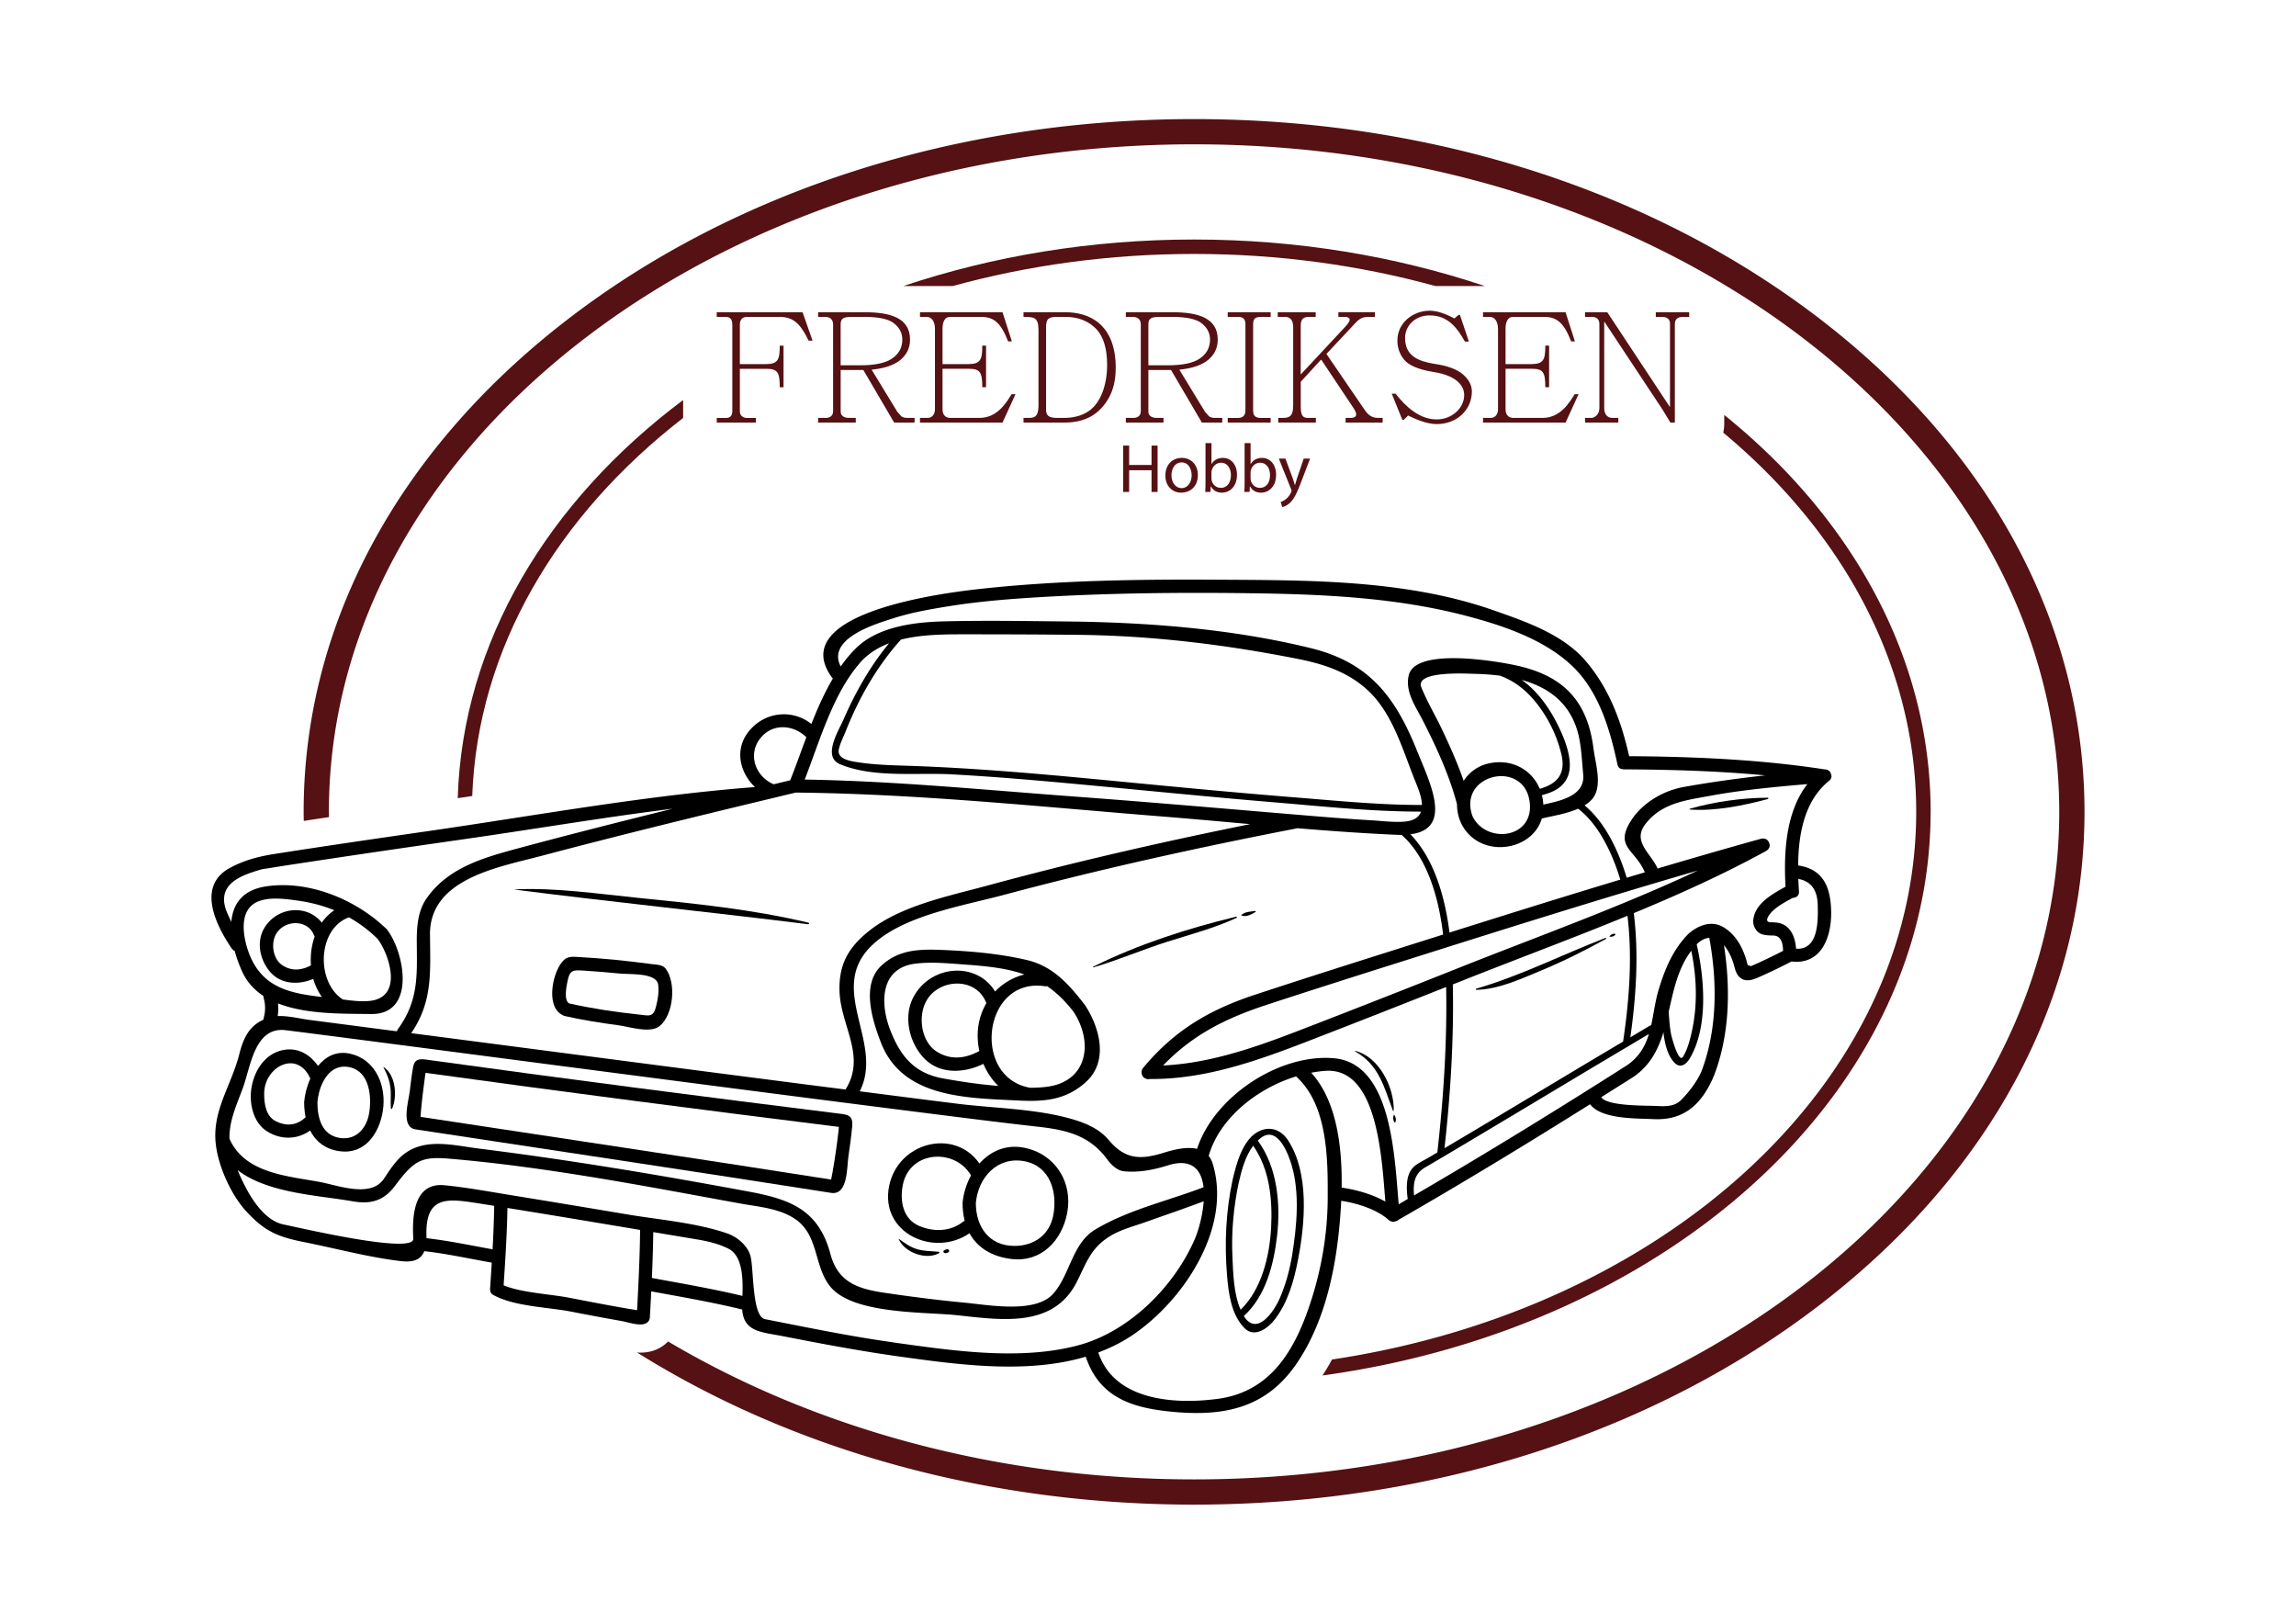 <?xml version="1.0" encoding="UTF-8"?>
<svg data-bbox="77.545 43.66 686.795 507.96" viewBox="0 0 841.89 595.28" xmlns="http://www.w3.org/2000/svg" data-type="color">
    <g>
        <path d="M640.77 354.52h.02-.03Z" fill="#000000" data-color="1"/>
        <path d="M641.17 355.42c-.2 0-.39-.09-.51-.27-.02-.03-.09-.15-.09-.16-.14-.26-.1-.58.09-.8a.68.68 0 0 1 .77-.18c.19.08.35.24.41.43v.01c.1.31 0 .69-.28.86-.12.07-.26.11-.39.11" fill="#000000" data-color="1"/>
        <path d="M640.77 354.52h.02-.03Z" fill="#000000" data-color="1"/>
        <path d="M641.17 355.42c-.2 0-.39-.09-.51-.27-.02-.03-.09-.15-.09-.16-.14-.26-.1-.58.09-.8a.68.68 0 0 1 .77-.18c.19.08.35.24.41.43v.01c.1.31 0 .69-.28.86-.12.07-.26.11-.39.11" fill="#000000" data-color="1"/>
        <path d="M112.29 405.72c-.03-.52-.08-1.04-.08-1.57.07-.94.24-1.9.43-2.86-1.06 1.41-.89 2.86-.35 4.43" fill="#000000" data-color="1"/>
        <path d="M647.77 284.71c-1.46.21-2.92.45-4.37.69 1.29-.15 2.6-.31 3.94-.46.18-.02.33-.11.44-.23Z" fill="#000000" data-color="1"/>
        <path d="M530.05 393.16c-.06 1.36-.08 2.88-.04 4.44.41-6.05.68-11.93.84-17.68-.29 4.41-.61 8.83-.81 13.25Z" fill="#000000" data-color="1"/>
        <path d="M421.37 390.07s.07-.07.1-.11c-.03.04-.07.07-.1.11" fill="#000000" data-color="1"/>
        <path d="M397.85 368.49c-5.83-7.56-11.75-14.27-21.29-16.52-10.31-2.42-21.21-3.32-31.77-3.73-8.15-.31-15.51.06-21.68 5.85-7.49 7.03-3.11 20.37-.06 28.21 7.92 20.35 31.58 20.22 50.4 21.17 9.57.48 17.36-.18 24.64-6.7 8.43-7.55 5.25-19.62.05-27.82-.08-.15-.17-.31-.29-.47Zm-52.09 26.87c-10.43-1.88-15.57-8.07-19.31-17.68-3.82-9.81-3.75-22.73 9.06-24.37 5.75-.73 11.76-.17 17.51.25 8.71.63 16.06 1.34 22.62 3.7-4.14 1.02-7.85 3.2-10.76 6.24-6.74-11.07-23.47-9.84-29.86 1.89-3.89 7.16-1.7 16.61 3.61 22.36 5.79 6.27 14.89 5.74 21.96 2.27 1.29 3.06 3.13 5.85 5.47 8.1-.42-.04-.84-.07-1.25-.11-6.39-.56-12.74-1.51-19.04-2.65Zm13.34-10.04c-5.03 2.74-10.45 3.47-15.59.23-5.53-3.48-6.82-12.1-4.29-17.7 4.14-9.18 18.56-10.06 22.37-.28.03.07.08.11.11.17a23.4 23.4 0 0 0-2.85 7.73c-.57 3.24-.45 6.61.25 9.84Zm24.77 13.11c-2.02.26-4.07.35-6.13.36-21.6-3.68-17.37-40.66 5.39-37.22.3.04.56 0 .82-.04 3.36 2.32 6.56 5.34 9.7 9.41 7.38 11.24 5.16 25.57-9.78 27.49" fill="#000000" data-color="1"/>
        <path d="M97.83 414.71c5.1 3.26 11.15 3.16 15.89-.24 1.98 3.91 5.4 6.77 10.64 7.56 9.34 1.4 14.66-6.37 16-14.63 1.45-8.99-2.35-18.86-11.86-21.07-5.08-1.18-9.05.97-11.88 4.45-2.72-3.9-6.91-6.65-12.04-5.95-7.03.97-11.19 7.2-12.34 13.78-.97 5.6.47 12.83 5.58 16.1Zm30.52-23.42c7.25 1.69 7.97 10.87 7.02 16.75-.9 5.56-4.77 10.04-10.7 9.16-6.64-.99-8.29-7.31-8.28-13.1.2-2.52.92-5.33 2.19-7.7l.06-.12c1.93-3.54 5.11-6.05 9.71-4.99m-14.56 4.14c-1.28 2.83-2.05 5.91-2.27 8.66 0 1.91.18 3.78.55 5.55-.08.06-.16.08-.24.15-3.1 2.91-7.02 3.14-10.68 1.28-3.73-1.9-4.29-6.45-4.28-10.16.01-9.86 12.14-16.27 16.91-5.49Z" fill="#000000" data-color="1"/>
        <path d="M355.5 452.13c2.84 5.2 8 8.51 15.23 9.42 11.01 1.39 18.63-6.68 20.57-16.8 2.19-11.44-4.48-21.79-15.87-24-6.69-1.29-12.32 1.37-16.29 5.82-9.19-13.19-29.94-7.78-33.13 8.29-3.43 17.31 16.58 26.22 29.48 17.27Zm20.22-26.39c9.49 1.84 12.08 11.53 10.49 19.83-1.39 7.25-7.11 11.18-14.15 11.2-9.39.03-14.25-7-14.24-15.76.87-9.41 7.96-17.19 17.9-15.27m-44.68 8.68c2.51-12.64 19.12-13.61 25.01-3.49-1.7 3.1-2.77 6.59-3.1 10.08 0 2.36.27 4.54.78 6.54-.21.09-.42.2-.62.36-4.61 3.68-10.77 3.78-16.05 1.55-6.01-2.54-7.17-9.26-6.02-15.04" fill="#000000" data-color="1"/>
        <path d="M659.34 317.3c.09-11.58 2.29-23.77 11.39-31.09.92-.74 1-1.68.62-2.46-.07-.4-.26-.76-.57-1.05-.02-.02-.03-.03-.04-.05-.1-.08-.2-.15-.32-.21-.32-.22-.72-.36-1.23-.35-23.59-3.65-47.96-4.7-71.82-4.86-2.88-12.78-7.31-24.8-15.93-34.9-8.35-9.78-21.98-14.44-33.71-18.56-32.12-11.28-67.83-11.05-101.45-11.24-28.97-.17-58.2.22-87.02 3.39-11.86 1.3-71.75 8.48-54.15 32.54.09.12.18.22.28.31-3.07 5.17-5.6 10.87-7.87 16.65-7.03-5.6-17.32-4.53-23.12 2.92-5.2 6.68-3.02 15.01 2.42 20.21-39.89 3.04-79.84 10.36-119.37 16.08-18.91 2.73-37.83 5.47-56.7 8.43-5.82.91-10.87 2.19-16.22 5-12.6 6.61-5.44 21.02.41 29.64.31.45.69.74 1.1.91a52 52 0 0 0 2.73 7.52c1.76 3.91 4.5 6.81 7.81 8.99 0 .21 0 .41.06.63.74 2.43.74 5.19 0 7.62-.05.17-.02.3-.04.46-5.24 2.39-7.34 6.65-8.87 12.69-2.86 11.28-9.75 20.33-8.68 32.24.75 8.31 5.47 18.95 11.06 25.12 6.76 7.46 11.65 9.56 21.32 11.48 11.73 2.33 23.65 5.57 35.52 6.98 4.7.56 7.4-.57 8.63-3.64 7.54.81 16.68 2.77 24.74 4.2-.2 3.26-.41 6.52-.63 9.76 0 .14.04.24.05.37 0 .11.02.21.04.31.14.66.53 1.12 1.07 1.38.02.01.02.03.05.04.03.02.07.03.1.05l.12.06c7.59 4.13 19.92 4.36 28.23 5.98 6.18 1.2 12.37 2.37 18.58 3.46 2.2.39 6.33 1.85 8.58.99 1.07-.41 1.72-1.17 1.78-2.34.04-.73.08-1.46.13-2.19.13-2.44.26-4.89.38-7.34 11.13 2.06 22.35 3.96 33.35 6.66.58 8.25 7.01 8.23 15.05 9.8 14.14 2.77 28.29 5.44 42.57 7.43 21.49 2.99 46.71 6.5 68.35.07 5.18 15.53 17.92 19.04 33.1 20.31 18.73 1.57 33.55-2.04 44.33-17.95 10.3-15.18 14.3-34.53 15.79-52.48.18-2.21.35-4.58.46-7.04 5.87.89 13.08 3.14 17.36 7 .3.27.61.44.93.54.49.2 1.05.19 1.64-.03.41-.09.79-.25 1.07-.53 23.69-13.62 47.08-27.83 70.24-42.37 4.25 5.57 16.97 5.13 23.19 5.45 11.05.56 17.56-5.17 22.04-15.42.04-.1.03-.2.06-.29.05-.1.14-.17.18-.29 5.76-15.04 6.09-31.89 3.63-47.76 1.64 1.92 2.87 4.54 3.57 6.96.53 1.99 1.05 4.3 3 5.38 2.36 1.32 5.15-.15 7.33-1.12 3.67-1.64 7.3-3.39 10.87-5.26 10.8 1.29 14.61-8.71 14.54-17.85-.07-9.22-2.84-16.05-12.09-17.34Zm-331.71-90.64c6.53-2.11 13.36-3.29 20.13-4.38 11.59-1.87 23.33-2.77 35.04-3.44 24.66-1.42 49.42-1.67 74.11-1.37 27.42.34 54.97 1.44 81.59 8.54 13.17 3.51 27.8 8.53 37.89 18.05 9.86 9.3 13.97 23.42 16.7 36.22.26 1.21 1.14 1.72 2.08 1.73.09.01.16.05.26.05 17.13.08 34.58.59 51.81 2.2-9.99 1.13-19.95 2.47-29.85 4.26-7.81 1.41-15.65 6.08-19.77 13.05-5.37 9.09 2.07 10.01 5.5 18.24-2.22.66-4.44 1.32-6.65 1.98-2.81-9.37-7.72-20.17-15.45-26.52 1.3-.8 2.42-1.75 3.23-2.89 3.3-4.71.73-12.58.07-17.81-2.19-17.41-10.8-26.64-27.86-30.5-6.56-1.49-37.65-7.05-39.95 3.66-1.29 5.99 2.56 11.25 5.19 16.39 5.05 9.87 9.7 19.99 12.55 30.72 0 2.07.37 4.17 1.17 6.19.04.1.11.16.16.25.04.11.03.22.08.33 6.4 13.46 26.14 10.79 29.71-1.6.11-.01.21.02.32-.01 3.46-.82 8.71-1.65 12.96-3.51 7.75 5.86 12.74 16.86 15.48 25.99-20.93 6.31-41.79 12.84-62.64 19.41-1.53-12.36-5.38-26.84-14.32-36.02 15.71-2.02 7.25-18.65 2.4-30.7-8.01-19.9-17.64-32.33-38.93-37.55-29.17-7.16-60.17-9.49-90.1-9.79-14.76-.15-29.64-.4-44.39-.03-10.66.27-23.97 1.84-32.05 9.63-2.15 2.07-4.07 4.4-5.84 6.9-5.42-10.53 14.02-15.94 19.34-17.66Zm267.51 155.21c-15.16 8.97-30.24 18.08-45.36 27.12-6.7 4-13.41 8-20.12 11.97 2.21-19.93 3.47-39.99 3.05-60.05 1.05-.42 2.1-.83 3.16-1.25 20.04-7.97 40.64-15.59 60.89-23.92 1.83 15.33.64 30.92-1.61 46.13Zm1.49 8.64c-25.71 16.4-51.76 32.4-78.13 47.75-.4-4.2.05-7.99 4.17-10.33 2.23-1.27 4.42-2.59 6.63-3.89 9.07-5.37 18.11-10.79 27.16-16.2 13.41-8.02 26.79-16.09 40.24-24.05.18-.04.34-.13.47-.28 2.48-1.47 4.96-2.96 7.45-4.42-1.31 4.34-3.46 8.28-7.99 11.43Zm-157.69 30.68c-3.82-.91-8.61.3-12.08 1.38-8.51 2.66-14.21 2.65-20.3-4.61-3.79-4.51-9.41-6.61-14.91-8.08-12.84-3.44-27.52-3.61-40.7-5.25-11.9-1.48-23.8-3.02-35.71-4.54 9.08-17.76-12.06-37.23 4.21-53.25 11.34-11.16 33.21-14.64 48.43-18.71 35.59-9.52 71.74-17.49 107.9-24.49 12.09 1 24.19 1.88 36.31 2.41.65.03 1.26.04 1.85.03 9.78 8.59 13.75 24.08 15.21 36.54-6.41 2.02-12.83 4.05-19.24 6.08-16.6 5.25-33.2 10.53-49.74 15.98-16.64 5.48-29.53 13.03-40.93 26.72-1.08 1.13-.81 3.35.79 3.99.46.26.97.33 1.49.19 20.36.18 39.5-6.69 58.24-13.93 16.87-6.52 33.7-13.13 50.51-19.8.37 20.26-.95 40.52-3.23 60.64-1.01.6-2.02 1.21-3.04 1.81-1.64.96-3.47 1.81-4.99 2.96-3.63 2.75-3.4 8.02-2.84 12.32-1.1.64-2.2 1.29-3.3 1.93-1.57-17.57-2.51-51.77-23.82-53.55-20.08-1.69-43.87 14.08-50.13 33.23Zm-281.28-78.56c-.16-20.51 25.2-24.7 40.52-28.76 28.39-7.52 56.92-14.5 85.48-21.35.23 0 .42-.07.61-.15 2.5-.6 5.01-1.21 7.51-1.8 44.79.45 89.92 5.22 134.53 8.78 10.7.85 21.39 1.83 32.09 2.79-32.3 6.52-64.52 13.87-96.28 22.51-14.23 3.87-31.9 7.37-43.56 16.72-7.47 5.99-10.96 12.14-10.74 21.76.29 12.87 9.99 24.01 2.2 36.3-4.82-.62-9.64-1.22-14.45-1.84-48.27-6.21-96.53-12.55-144.79-18.82 7.94-11.6 6.99-22.46 6.89-36.14Zm157.54-99.49c2.95-3.42 6.67-5.73 10.79-7.3-6.96 8.45-12.35 17.96-16.75 28.06-1.74 4-7.79 13.52-1.23 16.27 12.21 5.11 28 3.02 40.95 3.72 15.78.85 31.53 2.23 47.27 3.69 23.46 2.17 46.9 4.55 70.38 6.51 18.04 1.51 36.3 3.46 54.44 3.46-.69 1.96-2.47 3.37-6.12 3.67-3.96.32-8.15-.26-12.1-.49-10.3-.6-20.58-1.49-30.85-2.35-26.16-2.2-52.31-4.46-78.49-6.39-32.66-2.42-65.64-5.67-98.42-6.19 5.49-14.12 10.27-31.21 20.13-42.63Zm39.79-10.59c13.37 0 26.76.05 40.13.19 27.14.27 54.18 3.55 80.78 8.83 9.74 1.93 18.7 4.9 26.03 11.88 9.07 8.63 12.69 22.5 17.31 33.69 1.08 2.63 2.1 5.51 2.16 7.98-15.73.01-31.55-1.59-47.21-2.84-18.5-1.48-36.98-3.21-55.45-4.99-27.58-2.65-55.17-5.4-82.87-6.44-7.35-.28-14.56-.31-21.86-1.48-2.51-.4-7.13-1.19-6.44-4.61.44-2.21 1.62-4.38 2.44-6.46 4.88-12.32 11.47-23.95 20.34-33.81 8.04-2.03 17.01-1.94 24.63-1.94Zm179.58 122.42c-17.67 7.04-35.39 13.99-53.13 20.86-17.77 6.89-35.78 13.87-54.95 14.79 10.66-11.12 22.83-17.26 37.7-22.14 17.45-5.73 34.97-11.28 52.49-16.81 35.18-11.12 70.41-22.22 105.85-32.51-28.61 13.42-58.86 24.22-87.96 35.81m31.33-60c-.05-.83-.14-1.68-.32-2.56-.06-.3-.15-.59-.22-.88 4.03-1.08 7.66-2.63 9.44-6.7 2.17-4.97-.46-12.3-2.53-16.82-3.52-7.71-8.09-14.31-14.27-18.73 9.27 2.58 17.12 7.88 20.32 18.44 1.55 5.11 1.67 10.83 2.2 16.12.8 7.95-8.37 9.75-14.61 11.14Zm-25.93 4.37c-5.79-15.68 19.35-21.3 20.97-4.88 1.28 13.04-15.93 14.98-20.97 4.88m5.96-19.47c-4.12.91-7.25 3.31-9.24 6.42-2.22-6.41-4.97-12.61-7.89-18.76-2.47-5.2-5.46-10.21-7.63-15.55-2.49-6.14 16.78-5 19.13-4.95 3.22.07 6.49.27 9.7.68 6.95 2.53 12.16 7.58 16.46 14.42 2.76 4.39 4.77 9.17 6.01 14.2 1.79 7.28-1.39 11.03-7.88 12.86-3.02-7.28-10.6-11.1-18.65-9.32Zm-266.5-9.95c4.62-4.91 11.84-3.98 16.23.36-2.03 5.45-3.93 10.83-5.92 15.79-2.02.48-4.04.97-6.06 1.46-7.09-3.03-9.77-11.74-4.26-17.6ZM91.02 348.7c-1.86-5.35-3.67-15.14 3.55-18.17 4.42-1.85 10.45-.93 15.02-.29 4.58.65 8.9 1.81 12.97 3.47-1.8 1.24-3.34 2.77-4.58 4.55-5.32-6.87-16.6-5.93-21.23 2.26-2.92 5.18-1.26 11.95 2.6 16.11 4.06 4.38 10.38 4.43 15.52 2.25.68 2.39 1.76 4.63 3.16 6.63-11.97-1.39-22.37-3.48-27.01-16.82Zm47.39-4.55c4.02 5.15 9.73 21.12-2.45 22.75-3.22.43-6.83-.03-10.23-.47-9.92-6.37-9.4-25.88 2.22-30.12 3.73 2.09 7.22 4.67 10.46 7.85Zm-24.39 9.76c-3.39 1.83-6.97 2.21-10.38.04-3.4-2.17-4.32-7.5-2.69-10.97 2.74-5.83 11.94-6.27 14.24.04.05.13.14.21.2.32-1.19 3.33-1.64 6.97-1.37 10.56Zm21.94 17.85c16.79.28 12.39-22.71 5.89-31.05-.17-.22-.36-.38-.55-.51-11.06-10.54-28.18-17.57-43.72-15.24-8.76 1.31-12.22 6.56-12.75 13-.58-1.15-1.13-2.33-1.65-3.58-4.35-10.58 6.1-13.65 12.21-15.52.98-.3 2.07-.39 3.08-.55 5.25-.87 10.51-1.65 15.76-2.45 19.02-2.88 38.06-5.64 57.1-8.37 24.98-3.59 50.13-7.85 75.32-11-19.23 4.74-38.42 9.6-57.54 14.76-12.48 3.37-25.17 7.15-32.81 18.29-3.17 4.62-3.53 10.63-3.48 16.01.09 12.14.7 21.25-6.91 31.74-.2.27-.31.54-.38.8-10.69-1.39-21.38-2.79-32.07-4.17-3.35-.43-7.81-1.59-11.65-1.41.25-1.52.28-3.1.14-4.65 10.48 4.14 24.17 3.74 34.01 3.9m-46.84 26.89c2.76-7.43 4.2-22.36 15.59-20.97 3.68.45 7.36.93 11.04 1.4 34.64 4.46 69.26 9.02 103.89 13.53 41.22 5.37 82.43 10.74 123.67 15.93 12.33 1.55 24.65 3.12 37 4.5 10.48 1.17 19.18 3.07 25.75 12.09 1.39 1.91 3.6 4.04 6.09 4.28 5.45.53 10.81-.52 16.02-2.15 8.98-2.82 12.41 1.69 13.14 8h-.02c-13.12 5.04-27.57 8.24-39.68 15.5-8.49 5.09-9.2 16.45-15.36 23.47-6.53 7.44-23.66 4.19-32.41 3.36-9.93-.94-19.84-2.2-29.7-3.67-9.89-1.47-16.93-3.99-19.66-14.23-4.39-16.47-15.16-20.09-30.15-22.88-32.72-6.09-65.65-11.6-98.68-15.72-8.84-1.1-18.92-3.88-26.73 1.45-3.5 2.39-5.86 6.18-8.16 9.62-4.83 7.19-17.1 2.31-23.81 1.1-11.93-2.15-27.25-3.23-32.81-15.78-.15-6.49 2.53-12.19 5.01-18.86Zm67.28 55.29c-.79-15.66 7.44-14.56 18.4-12.88 2.14.33 4.27.68 6.4 1.02-.08 5.31-.29 10.62-.59 15.94-8.03-1.45-16.12-3.16-24.22-4.08Zm69.68 25.11c-5.84-1.04-11.67-2.17-17.49-3.3-6.63-1.29-17.73-1.85-23.92-4.55.62-9.42 1.23-18.9 1.39-28.34 7.58 1.22 15.15 2.46 22.72 3.72 8.64 1.43 17.29 2.88 25.93 4.33-.1 9.8-.59 19.63-1.1 29.42-.16-.02-.32-.05-.52-.08-2.34-.35-4.67-.78-7-1.2Zm13.46-27.34c.94.16 1.89.31 2.83.47 4.29.72 8.57 1.43 12.86 2.15 4.15.69 7.98 1.54 11.8 3.42 5.38 2.65 5.41 11.24 5.2 17.35-10.96-2.63-22.13-4.52-33.2-6.58.25-5.6.44-11.21.51-16.81m87.86 40.4c-15.73-2.19-31.3-5.43-46.87-8.48-4.89-.96-4.09-18.76-5.36-23.21-1.12-3.91-4.97-7.04-8.67-8.29-11.42-3.87-24.24-4.87-36.11-6.85-14.22-2.38-28.44-4.75-42.67-7.06-8.21-1.33-16.46-2.87-24.74-3.69-11.53-1.14-11.88 11.92-11.43 19.7-.18 5.66-42.32-4.27-47.45-5.29-8.17-1.63-13.72-12.18-16.99-19.97 11.1 8.57 29.59 9.21 42.21 11.45 6.86 1.21 11.58-.36 15.6-5.78 6.84-9.21 9.67-10.71 19.67-9.86 35.65 3.02 71.31 9.95 106.47 16.38 7.09 1.3 15.71 1.85 21.54 6.53 7.63 6.12 6.02 17.25 12.08 24.28 8.57 9.92 34.53 8.96 46.25 10.21 16.12 1.72 35.27 4.82 43.89-12.18 3.56-7.02 5.1-12.55 12.43-16.95 3.91-2.35 8.88-3.61 13.15-5.14 6.98-2.5 14.02-4.87 20.96-7.5-.37 5.22-1.88 10.67-3.29 13.92-7.62 17.55-24.19 33.94-42.7 38.88-21.42 5.72-46.31 1.94-67.97-1.08Zm159.44-52.96c-.06 13.89-2.5 27.46-7.04 40.55-5.74 16.55-14.67 30.66-33.26 33.14-15.99 2.13-38.01.64-43.81-17 4.6-1.73 9.02-3.92 13.14-6.78 18.57-12.85 35.91-39.33 28.78-62.48a8.5 8.5 0 0 0-1.45-2.8c3.92-13.78 17.67-24.73 32.03-29.15 11.62 10.44 11.67 30.08 11.61 44.51Zm-6.05-45.87c1.81-.34 3.6-.59 5.37-.7 18.89-1.13 20.49 31.56 21.81 47.94-4.85-2.74-10.73-4.35-16.02-5.13.23-14.75-1.74-31.78-11.16-42.11m143.15-.61c-1.79 3.98-4.36 7.37-7.4 10.5-2.83 2.92-6.56 2.37-10.32 2.26-3.79-.12-16.68.01-19.01-3.06a.5.5 0 0 0-.1-.1c3.99-2.52 7.99-5.02 11.97-7.55 6.03-4.21 8.94-9.96 10.86-16.26.47 4.14 1.44 8.18 3.82 10.91 2.2 2.53 4.45 1.02 5.88-1.41 6.85-11.59 5.3-29.52 2.5-41.73.15-.15.28-.31.43-.46 1.48-1.28 2.88-1.86 4.18-1.95 2.97 16.07 2.99 33.44-2.83 48.87Zm-3.79-44.11c2.01 9.7 2.35 19.89.21 29.58-.7 3.16-1.56 6.46-3.22 9.26-1.63 2.76-4.28-7.58-4.41-8.28-.5-2.68-.67-5.44-.86-8.19 1.77-7.8 3.33-15.82 8.28-22.37m20.62 5.96h.02-.03Zm.4.13s0 .05.06.12zm-.1-.19s0-.01-.01-.02c-.01-.04-.02-.07-.06-.17-.25-.68-.42-1.39-.6-2.09-1.41-4.87-3.92-9.5-8.36-12.2-4.44-2.71-9.32-.76-12.89 2.33-5.6 5.65-8.58 12.7-10.87 20.21-1.38 4.51-1.89 9.06-2.82 13.34-.14.02-.28.06-.42.14-2.42 1.41-4.82 2.87-7.23 4.29 2.12-15.08 3.13-30.37 1.26-45.52 16.65-6.9 33.06-14.3 48.66-22.87.06-.03.09-.09.15-.13.14-.09.25-.19.36-.3.66-.64.79-1.48.54-2.25-.02-.07-.05-.13-.08-.2-.06-.14-.11-.29-.19-.42-.39-.72-1.1-1.2-2.03-1.18-.12 0-.24 0-.36.02-.09.02-.17 0-.26.02-12.72 3.53-25.4 7.2-38.06 10.95-2.5-5.68-9.45-9.9-4.42-16.36 6.02-7.73 14.81-8.65 23.68-10.29 11.72-2.17 23.75-3.26 35.67-4.3-7.92 10.17-8.72 24.94-8.02 37.61-4.92 2.75-11.4 6.24-11.85 12.47-.15 2.08 1.34 4.51 3.41 5.04 1.31.34 2.61.38 3.95.4 2.99.05 3.54 3.08 3.59 5.62a204 204 0 0 1-10.21 4.93c-.74.33-1.47.65-2.25.88l-.26.04Zm17.51-6.65c-.31-4.33-2.07-8.83-6.85-9.54-.81-.12-1.61-.13-2.43-.15-2.85-.05-.4-3.05.51-3.96 2.11-2.11 4.96-3.56 7.55-5 1.22 0 2.39-.77 2.28-2.34-.1-1.5-.18-3.04-.24-4.61 4.86.94 7.02 4.28 7.12 9.67.11 5.54.37 16.48-7.95 15.93Z" fill="#000000" data-color="1"/>
        <path d="M461.92 414.59c-6.3 2.77-8.69 12.47-10.04 18.33-2.4 11.45-2.91 22.97-1.96 34.63.54 6.54 1.55 14.46 6.39 19.35 3.73 3.78 8.71-.01 11.16-3.22 4.78-6.26 6.96-14.04 8.45-21.66 2.63-13.45 4.26-31.92-3.65-44.01-2.42-3.7-6.3-5.2-10.35-3.42m-7.7 18.97c1.04-4.53 2.38-9.67 5.29-13.51 6.05 8.6 7.11 19.71 6.58 29.94-.54 10.42-3.43 22.67-11.19 30.19-2.58-5.99-2.71-13.22-3-19.53-.42-9.09.44-18.19 2.31-27.09Zm19.64 26.22c-.87 5.45-2.31 10.85-4.49 15.93-2.39 5.57-8.64 14.25-13.3 6.76.02-.02.05-.02.07-.04 8.04-7.36 10.92-18.92 12.13-29.35 1.35-11.61.1-25.25-7.07-34.9.37-.35.72-.7 1.13-1.01 6.19-4.67 10.12 5.98 11.31 10.08 2.99 10.21 1.87 22.2.21 32.53Z" fill="#000000" data-color="1"/>
        <path d="M238.67 353.41c-4.54-.6-9.08-1.13-13.64-1.58-4.28-.42-8.56-.71-12.85-.97-1.88-.11-3.82-.34-5.33 1.02-4.12 3.71-6.94 16.78-.87 20.1.08.07.2.11.29.17.04.02.08.05.12.07.02.01.05 0 .07.02.17.08.3.18.51.23 6.52 1.47 13.14 2.53 19.77 3.41 3.89.51 11.64 3.09 15.09.33 5.2-4.17 6.21-16 2.21-21.14-1.17-1.51-3.79-1.44-5.39-1.65Zm1.92 15.51c-1.07 4.22-2.59 3.41-6.37 3.02-8.57-.9-17.16-2.2-25.58-4.08-1.99-1.28-.9-6.32-.58-7.98.87-4.47 2.11-4.28 6.3-4.02 4.28.26 8.55.63 12.81 1.05 3.94.39 13.59-.39 14.17 4.12.34 2.63-.12 5.35-.77 7.89Z" fill="#000000" data-color="1"/>
        <path d="M152.33 414.04c50.8 7.72 101.62 15.31 152.38 23.28 6.26.99 5.78-9.27 6.41-13.53.52-3.52 1.01-7.06 1.34-10.6.28-2.95-.29-4.36-3.48-4.76-50.98-6.34-101.96-12.93-152.85-19.98-2.79-.39-4.18.07-4.68 2.88-.52 2.93-.85 5.9-1.21 8.85-.45 3.67-3.35 13.03 2.09 13.86m155.27-.92c-.06.69-.13 1.38-.2 2.07-.27 2.45-.61 4.88-.96 7.32-.35 2.4-.73 4.79-1.15 7.17-.16.91-.34 1.82-.53 2.73v.04c-50.15-7.87-100.37-15.37-150.56-23 .03-.52.07-1.04.11-1.55.19-2.3.45-4.59.71-6.88.24-2.07.5-4.14.8-6.21.07-.5.15-.99.23-1.49 50.46 6.99 101.01 13.52 151.57 19.82Z" fill="#000000" data-color="1"/>
        <path d="M541.36 362.89c8.12-.18 16.05-3.91 23.43-6.95 8.29-3.42 16.22-7.4 24.07-11.72.2-.11.06-.47-.16-.38-15.87 6.13-31.01 13.86-47.4 18.63-.23.07-.19.43.06.43Z" fill="#000000" data-color="1"/>
        <path d="M592.31 342.62c.06-.1 0-.26-.11-.28-.76-.13-1.54.26-1.99.88-.07.09.03.19.12.2.76.06 1.59-.12 1.99-.8Z" fill="#000000" data-color="1"/>
        <path d="M510.71 407.13c.07.18.33.16.34-.05.19-8.42-5.36-19.65-14.12-21.81-.1-.03-.17.12-.07.17 8.77 4.95 10.59 12.92 13.86 21.69Z" fill="#000000" data-color="1"/>
        <path d="M511.35 411.47c.08.09.25.07.3-.04.36-.77.17-1.92-.34-2.6-.08-.1-.23-.1-.28.04-.26.83-.28 1.93.32 2.6" fill="#000000" data-color="1"/>
        <path d="M453.43 336.5c.25-.12.07-.49-.18-.43-17.89 4.34-35.9 10.12-52.41 18.34-.14.07-.04.29.1.24 9.23-2.72 18.1-6.55 27.27-9.45 8.5-2.69 17.11-4.94 25.22-8.7" fill="#000000" data-color="1"/>
        <path d="M460.38 334.32c.14-.09.1-.36-.09-.34-1.61.21-3.87.26-5.09 1.47-.07.07-.02.16.05.19 1.67.7 3.75-.46 5.14-1.32Z" fill="#000000" data-color="1"/>
        <path d="M143.31 406.32c.01.22.35.37.46.12 1.98-4.49 1.35-12.29-3.07-15.22-.06-.04-.12.03-.09.09 1.31 2.44 2.23 4.74 2.56 7.52.3 2.49-.03 4.99.14 7.49" fill="#000000" data-color="1"/>
        <path d="M344.23 458.93c-2.64-.29-5.23-.18-7.81-.92s-4.61-2.2-6.73-3.76c-.08-.06-.15.05-.12.12 2.21 4.89 10.09 7.71 14.79 5.04.24-.14.11-.45-.13-.48" fill="#000000" data-color="1"/>
        <path d="M347.28 458c-.29.06-1.61.38-1.35.96.33.73 1.28.5 1.82.15.59-.38.2-1.24-.47-1.11" fill="#000000" data-color="1"/>
        <path d="M648.2 292.46c-9.24 0-19.74 1.5-28.6 4.05-.16.05-.12.27.04.28 9.16.68 19.83-1.48 28.62-3.86.26-.07.2-.47-.06-.47" fill="#000000" data-color="1"/>
        <path d="M296.46 338.28c-20.51-4.91-41.65-7.01-62.59-9.12-14.77-1.49-30.16-3.8-45.04-3.1-.06 0-.06.09 0 .09 35.8 4.59 71.73 8.23 107.55 12.7.33.04.4-.5.08-.58Z" fill="#000000" data-color="1"/>
        <path d="M349.35 104.86c27.68-7.6 57.47-11.76 88.48-11.76s60.8 4.15 88.48 11.76h18.11C511.7 93.9 475.66 87.81 437.83 87.81s-73.87 6.09-106.59 17.05z" fill="#551113" data-color="2"/>
        <path d="M268.51 119.02c0-1.66-.55-2.83-2.27-2.83h-3.44v-1.72h31.48l3.66 10.42h-1.44c-2.6-5.32-5.04-8.7-10.42-8.7h-12.19c-1.83 0-2.6 1.16-2.6 2.83v14.47h9.53c4.49 0 5.1-1.66 5.1-6.76h1.39v15.24h-1.39c0-5.71-.89-6.76-5.1-6.76h-9.53v15.57c0 1.83 1.44 2.44 2.55 2.44h3.33v1.72h-14.35v-1.72h3.55c1.28 0 2.16-.78 2.16-2.44v-31.76Z" fill="#551113" data-color="2"/>
        <path d="M305.48 118.96c0-1.83-1.11-2.77-2.88-2.77h-2.61v-1.72h17.07c9.37 0 16.63 2.05 16.63 10.03 0 3.27-1.39 5.93-4.16 7.93-2.27 1.61-5.54 2.66-9.92 3.1l9.42 15.46 1.44 1.61c.5.39 1.22.61 2.16.61h2.72v1.72h-7.48l-11.31-19.29h-8.31v15.19c0 2.22 2.27 2.38 3.05 2.38h2.49v1.72h-13.8v-1.72h2.88c1.22 0 2.61-.66 2.61-2.38zm9.92 14.96c5.27 0 9.09-.78 11.47-2.33 2.66-1.72 3.99-4.05 3.99-7.09 0-2.55-1.16-4.6-3.38-6.21-1.99-1.39-5.49-2.11-10.42-2.11h-4.77c-3.1 0-4.05.61-4.05 2.77v14.96h7.15Z" fill="#551113" data-color="2"/>
        <path d="M342.83 120.57c0-2.94-1.39-4.38-2.94-4.38h-2.55v-1.72h30.26l3.44 10.7h-1.39c-2.61-6.71-5.15-8.98-9.81-8.98h-11.47c-2.44 0-2.77 2.77-2.77 4.38v12.91h9.48c4.49 0 5.1-1.66 5.1-6.76h1.39v15.24h-1.39c0-5.71-.89-6.76-5.1-6.76h-9.48v14.91c0 2.49 1.66 3.1 2.83 3.1h10.7c6.48 0 9.75-5.38 11.8-8.7h1.44l-4.77 10.42h-30.26v-1.72h2.83c1.77 0 2.66-1.55 2.66-3.1z" fill="#551113" data-color="2"/>
        <path d="M380.79 121.07c0-4.88-1.72-4.88-5.49-4.88v-1.72h15.41c8.7 0 18.4 4.38 18.4 20.4 0 4.6-.94 8.48-2.94 11.69-4.27 6.98-10.47 8.37-16.13 8.37H375.3v-1.72h2.16c2.61 0 3.33-1.39 3.33-4.71zm6.88-4.88c-2.99 0-4.1.44-4.1 3.77v30.26c0 2.27 1.22 2.99 3.99 2.99h2.49c3.27 0 6.04-.66 8.26-1.94 5.38-2.94 7.65-10.42 7.65-17.46 0-5.98-1.33-10.31-3.88-13.08-2.83-2.99-6.65-4.55-11.36-4.55h-3.05Z" fill="#551113" data-color="2"/>
        <path d="M418.31 118.96c0-1.83-1.11-2.77-2.88-2.77h-2.61v-1.72h17.07c9.37 0 16.63 2.05 16.63 10.03 0 3.27-1.39 5.93-4.16 7.93-2.27 1.61-5.54 2.66-9.92 3.1l9.42 15.46 1.44 1.61c.5.39 1.22.61 2.16.61h2.72v1.72h-7.48l-11.31-19.29h-8.31v15.19c0 2.22 2.27 2.38 3.05 2.38h2.49v1.72h-13.8v-1.72h2.88c1.22 0 2.6-.66 2.6-2.38v-31.87Zm9.92 14.96c5.27 0 9.09-.78 11.47-2.33 2.66-1.72 3.99-4.05 3.99-7.09 0-2.55-1.16-4.6-3.38-6.21-1.99-1.39-5.49-2.11-10.42-2.11h-4.77c-3.1 0-4.04.61-4.04 2.77v14.96h7.15Z" fill="#551113" data-color="2"/>
        <path d="M459.49 150.5c0 1.94.83 2.72 2.94 2.72h3.49v1.72h-15.74v-1.72h3.77c1.77 0 2.72-.94 2.72-2.72v-31.65c0-2.38-1.44-2.66-2.72-2.66h-3.77v-1.72h15.74v1.72h-3.49c-1.94 0-2.94.44-2.94 2.66z" fill="#551113" data-color="2"/>
        <path d="M504.16 114.47v1.72h-1.94c-2.77 0-3.49.17-6.71 3.82l-9.14 9.75 14.13 20.67c.66.94 2.05 2.77 4.6 2.77h1.88v1.72H493.4v-1.72h2.22c.78-.06 1.66-.33 1.66-1.27 0-.61-.39-1.44-1.05-2.44l-11.8-17.68-7.48 8.15v8.43c0 3.49.33 4.82 2.72 4.82h2.83v1.72h-13.8v-1.72h1.77c2.83 0 3.71-1.11 3.71-4.82V119.9c0-3.22-1.77-3.71-2.83-3.71h-2.83v-1.72h13.91v1.72h-2.61c-2.88 0-2.88 2.11-2.88 3.71v17.4l16.13-17.29c1.27-1.33 1.83-2.27 1.83-2.83 0-.39-.39-1-1.77-1h-2.38v-1.72h13.41Z" fill="#551113" data-color="2"/>
        <path d="M537.14 125.22c-2.77-4.93-6.15-9.59-12.91-9.59-5.43 0-9.03 3.88-9.03 8.26 0 6.98 5.49 8.54 10.25 9.42 5.26.72 8.92 2.11 11.03 3.99 2.16 1.89 3.22 3.99 3.22 6.21 0 6.71-5.43 11.97-12.91 11.97-2.77 0-6.26-1.05-10.47-3.16l-1.61 1.61h-.5l-3.88-9.59h1.39c3.88 4.93 8.87 9.42 15.08 9.42 5.54 0 10.09-4.1 10.09-8.98 0-2.55-1.77-6.98-11.42-8.43-5.43-.89-9.03-2.44-10.75-4.65-1.55-1.99-2.33-4.27-2.33-6.87 0-6.43 5.65-10.92 11.86-10.92 2.49 0 5.49.94 9.03 2.83l1.55-1.27h.5l3.27 9.75h-1.44Z" fill="#551113" data-color="2"/>
        <path d="M549.28 120.57c0-2.94-1.39-4.38-2.94-4.38h-2.55v-1.72h30.26l3.44 10.7h-1.39c-2.61-6.71-5.15-8.98-9.81-8.98h-11.47c-2.44 0-2.77 2.77-2.77 4.38v12.91h9.48c4.49 0 5.1-1.66 5.1-6.76h1.39v15.24h-1.39c0-5.71-.89-6.76-5.1-6.76h-9.48v14.91c0 2.49 1.66 3.1 2.83 3.1h10.7c6.48 0 9.76-5.38 11.81-8.7h1.44l-4.77 10.42H543.8v-1.72h2.83c1.77 0 2.66-1.55 2.66-3.1v-29.54Z" fill="#551113" data-color="2"/>
        <path d="M614.12 154.93h-1.61l-2.94-4.82-21.34-32.26v31.81c0 2.16 1.11 3.55 3.05 3.55h2.11v1.72H581.2v-1.72h2.38c1 0 2.88-1.16 2.88-3.55v-30.87c0-2.27-1.77-2.6-2.6-2.6h-2.66v-1.72h8.15l23 34.81v-30.59c0-1.88-1.33-2.49-2.77-2.49h-2.44v-1.72h12.25v1.72h-2.6c-1.55 0-2.66.89-2.66 2.49v36.25Z" fill="#551113" data-color="2"/>
        <path d="M414.03 163.36v7.11h8.21v-7.11h2.22v16.99h-2.22v-7.96h-8.21v7.96h-2.19v-16.99z" fill="#551113" data-color="2"/>
        <path d="M439.23 174.14c0 4.51-3.12 6.48-6.07 6.48-3.3 0-5.85-2.42-5.85-6.28 0-4.08 2.67-6.48 6.05-6.48s5.87 2.55 5.87 6.27Zm-9.68.13c0 2.67 1.54 4.69 3.7 4.69s3.7-1.99 3.7-4.74c0-2.07-1.03-4.69-3.65-4.69s-3.75 2.42-3.75 4.74" fill="#551113" data-color="2"/>
        <path d="M441.93 180.34c.05-.83.1-2.07.1-3.15v-14.74h2.19v7.66h.05c.78-1.36 2.19-2.24 4.16-2.24 3.02 0 5.16 2.52 5.14 6.22 0 4.36-2.75 6.53-5.47 6.53-1.76 0-3.18-.68-4.08-2.29h-.07l-.1 2.02h-1.91Zm2.29-4.89c0 .28.05.55.1.81.43 1.54 1.71 2.6 3.33 2.6 2.32 0 3.7-1.89 3.7-4.69 0-2.44-1.26-4.54-3.63-4.54-1.51 0-2.92 1.03-3.38 2.72-.05.25-.13.55-.13.91v2.19Z" fill="#551113" data-color="2"/>
        <path d="M456.27 180.34c.05-.83.1-2.07.1-3.15v-14.74h2.19v7.66h.05c.78-1.36 2.19-2.24 4.16-2.24 3.02 0 5.16 2.52 5.14 6.22 0 4.36-2.75 6.53-5.47 6.53-1.76 0-3.18-.68-4.08-2.29h-.07l-.1 2.02h-1.91Zm2.29-4.89c0 .28.05.55.1.81.43 1.54 1.71 2.6 3.33 2.6 2.32 0 3.7-1.89 3.7-4.69 0-2.44-1.26-4.54-3.63-4.54-1.51 0-2.92 1.03-3.38 2.72-.05.25-.13.55-.13.91v2.19Z" fill="#551113" data-color="2"/>
        <path d="m471.34 168.14 2.67 7.21c.28.81.58 1.76.78 2.49h.05c.23-.73.48-1.66.78-2.55l2.42-7.16h2.34l-3.33 8.69c-1.59 4.18-2.67 6.33-4.18 7.64-1.08.96-2.17 1.34-2.72 1.44l-.55-1.86a6.1 6.1 0 0 0 1.94-1.08c.61-.48 1.36-1.34 1.86-2.47.1-.23.18-.4.18-.53s-.05-.3-.15-.58l-4.51-11.24z" fill="#551113" data-color="2"/>
        <path d="M668.27 117.66c-61.6-47.72-143.43-74-230.43-74s-168.83 26.28-230.43 74c-61.95 47.99-96.07 111.91-96.07 179.98 0 1.11.03 2.21.05 3.32 3.08-.47 6.15-.93 9.24-1.39 0-.64-.03-1.29-.03-1.93 0-134.94 142.31-244.73 317.24-244.73s317.24 109.78 317.24 244.73-142.31 244.73-317.24 244.73c-72.5 0-139.38-18.87-192.86-50.56a13.3 13.3 0 0 1-4.77 3.14c-1.64.63-3.46.94-5.41.94-.42 0-.83-.04-1.25-.07 57.75 36.15 129.08 55.8 204.29 55.8 87 0 168.83-26.28 230.43-74 61.95-47.99 96.07-111.91 96.07-179.98s-34.12-131.99-96.07-179.98" fill="#551113" data-color="2"/>
        <path d="M250.49 153.23v-6.58c-49.53 37.11-80.91 88.74-82.65 145.97 1.77-.27 3.55-.53 5.32-.8 1.96-54.01 31.15-102.85 77.33-138.59" fill="#551113" data-color="2"/>
        <path d="M707.92 297.64c0-56.45-28.85-107.76-75.68-145.51v3.16c0 1.14-.13 2.25-.36 3.33 43.88 36.52 70.75 85.39 70.75 139.02 0 99.43-92.32 182.49-214.22 200.78a84 84 0 0 1-3.47 5.85c126.54-17.37 222.97-103.41 222.97-206.63Z" fill="#551113" data-color="2"/>
    </g>
</svg>
